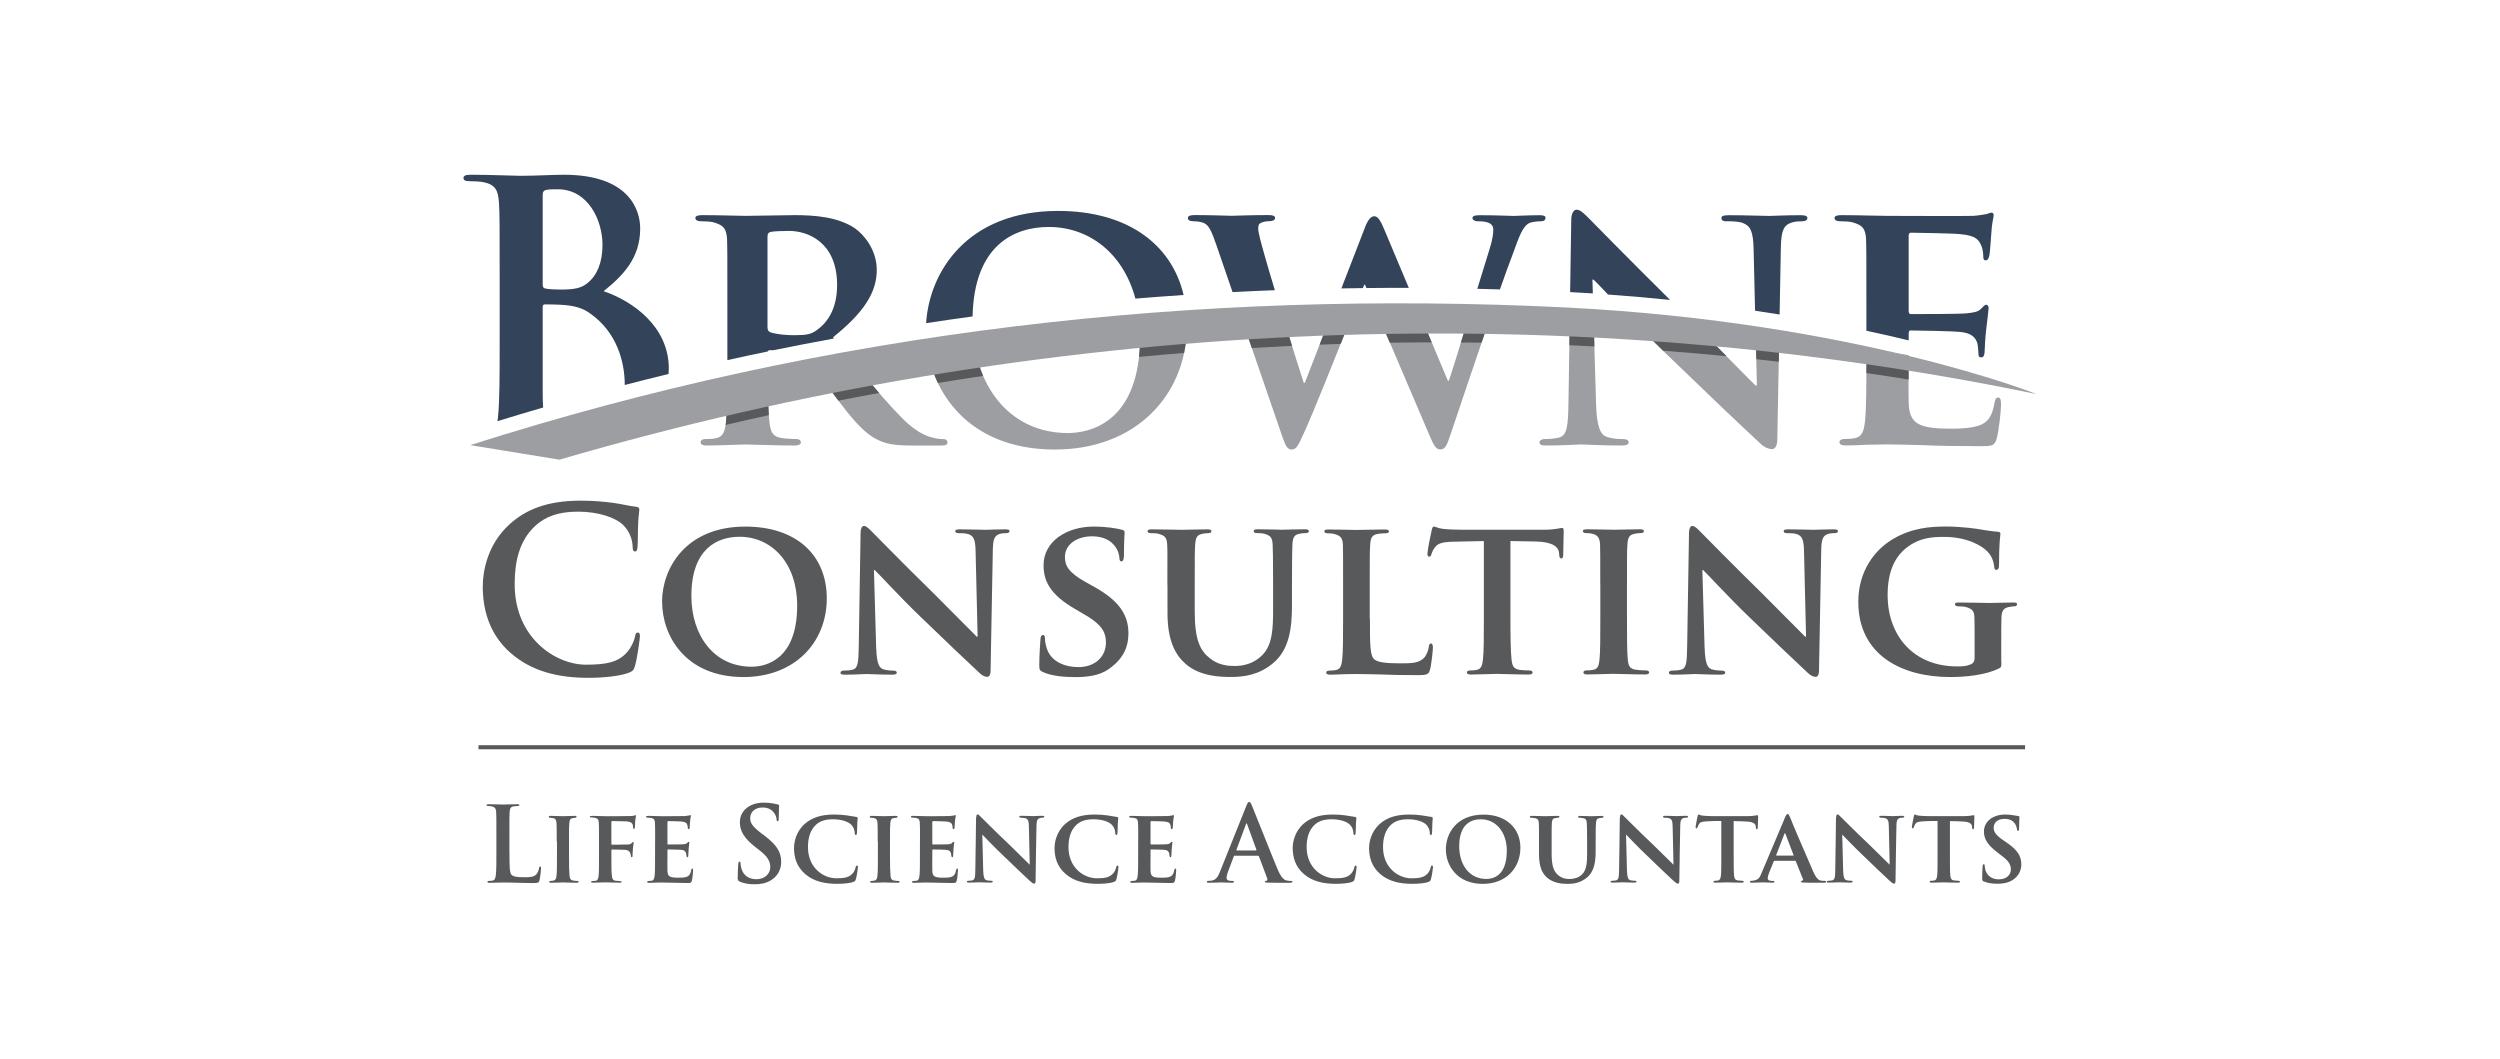 <svg xmlns="http://www.w3.org/2000/svg" id="Layer_1" data-name="Layer 1" viewBox="0 0 380 160.94"><defs><style>      .cls-1 {        fill: #58595b;      }      .cls-2 {        fill: #9c9ea1;      }      .cls-3 {        fill: #33445a;      }    </style></defs><rect class="cls-1" x="72.73" y="113.27" width="235.08" height=".62"></rect><g><path class="cls-1" d="M77.44,129.59c0,2.02,0,3.11.33,3.4.27.24.68.35,1.91.35.84,0,1.45-.02,1.85-.44.19-.21.38-.65.41-.95.02-.14.05-.24.17-.24.11,0,.13.08.13.27,0,.17-.11,1.36-.24,1.82-.09.35-.17.43-1,.43-1.45,0-2.91-.09-4.6-.09-.63,0-1.28.05-1.99.05-.21,0-.32-.05-.32-.16,0-.08.06-.13.25-.13.24,0,.43-.03.57-.06.32-.06.4-.41.46-.87.08-.66.08-1.91.08-3.37v-2.78c0-2.4,0-2.84-.03-3.35-.03-.54-.16-.79-.68-.9-.13-.03-.32-.05-.52-.05-.17,0-.27-.03-.27-.14s.11-.14.35-.14c.74,0,1.74.05,2.16.05.38,0,1.53-.05,2.15-.05.22,0,.33.03.33.14s-.1.14-.28.14c-.17,0-.43.02-.62.05-.43.08-.55.35-.58.9-.03.51-.03.95-.03,3.35v2.78Z"></path><path class="cls-1" d="M84.62,127.9c0-2.05,0-2.37-.03-2.81s-.17-.66-.47-.73c-.14-.03-.32-.05-.49-.06-.14,0-.22-.05-.22-.16,0-.08.09-.13.32-.13.55,0,1.5.05,1.85.05.32,0,1.25-.05,1.79-.05.19,0,.27.05.27.13,0,.11-.08.16-.22.16-.14.02-.21.02-.36.05-.38.06-.49.3-.52.76-.05.43-.05.74-.05,2.8v2.37c0,1.26.02,2.29.08,2.86.03.36.14.65.55.7.21.05.4.05.6.06.17,0,.24.08.24.14,0,.09-.11.14-.27.14-.93,0-1.83-.05-2.16-.05-.27,0-1.22.05-1.77.05-.19,0-.28-.05-.28-.14,0-.06.06-.14.24-.14.19-.02.3-.02.43-.05.27-.06.4-.3.43-.68.08-.57.08-1.58.08-2.89v-2.37Z"></path><path class="cls-1" d="M91.05,127.9c0-2.05,0-2.4-.03-2.83-.03-.46-.14-.68-.58-.76-.11-.03-.33-.05-.54-.06-.13,0-.24-.02-.24-.11s.11-.13.33-.13c.66,0,1.31.05,2.01.05.49,0,3.46,0,3.76-.02.27-.02.46-.02.6-.06.08-.02.14-.08.22-.08.05,0,.09.06.09.13,0,.09-.06.28-.11.63-.02.16-.05.9-.06,1.12-.02.13-.05.21-.14.21s-.13-.06-.14-.22c0-.11,0-.32-.08-.51-.11-.21-.38-.38-.92-.41-.49-.02-1.74-.03-2.16-.05-.08,0-.13.05-.13.17v3.29c0,.09.02.13.09.13.4.02,1.31,0,1.82-.02.81,0,1.01,0,1.2-.25.08-.09.11-.14.19-.14.05,0,.08.05.08.13,0,.09-.06.49-.11.9-.03.28-.05.92-.05,1.03,0,.13,0,.25-.13.25-.09,0-.13-.09-.13-.21,0-.08-.03-.24-.08-.38-.06-.24-.27-.47-.74-.52-.36-.03-1.79-.05-2.05-.05-.06,0-.09.05-.09.14v1.06c0,1.28,0,2.23.08,2.8.03.4.13.68.55.74.19.03.49.03.68.05.17,0,.25.05.25.11,0,.09-.09.14-.32.14-.85,0-1.61-.05-2.18-.05-.47,0-1.37.05-1.86.05-.19,0-.28-.03-.28-.14,0-.06.05-.11.21-.11.21-.02.38-.02.52-.05.28-.06.36-.36.41-.77.06-.62.06-1.53.06-2.83v-2.37Z"></path><path class="cls-1" d="M99.58,127.9c0-2.05,0-2.42-.03-2.86s-.14-.62-.57-.71c-.13-.03-.35-.03-.54-.05-.16,0-.24-.05-.24-.14s.09-.13.32-.13c.66,0,1.3.05,1.99.05.43,0,3.32,0,3.57-.02.27-.03.51-.06.63-.08.08-.02.16-.06.22-.06.08,0,.09.06.09.13,0,.09-.09.28-.13.85-.02.25-.03.52-.06.93,0,.08-.03.22-.16.22-.09,0-.13-.08-.14-.25,0-.06,0-.27-.08-.44-.09-.25-.22-.4-.9-.47-.27-.03-1.69-.06-2.01-.06-.06,0-.09.05-.09.14v3.27c0,.09.02.14.09.14.33,0,1.85,0,2.2-.02.4-.03.6-.08.73-.22.09-.13.16-.17.22-.17s.09.03.09.11c0,.09-.06.4-.11,1.04,0,.27-.05.84-.05.95s-.02.25-.14.25c-.1,0-.14-.14-.14-.22-.02-.13-.02-.21-.05-.36-.08-.3-.24-.51-.79-.55-.28-.03-1.61-.05-1.96-.05-.08,0-.09.06-.09.14v1.03c0,.46-.02,1.56,0,1.98.03.93.24,1.14,1.69,1.14.36,0,.95,0,1.3-.16.36-.17.52-.44.63-1.01.03-.14.06-.22.17-.22s.11.13.11.27c0,.35-.11,1.31-.19,1.58-.09.35-.22.35-.74.35-1.37,0-2.56-.08-3.97-.08-.57,0-1.14.05-1.8.05-.19,0-.28-.05-.28-.14,0-.06.05-.14.24-.14.19-.02.36-.02.49-.05.28-.06.36-.36.41-.84.06-.55.06-1.58.06-2.73v-2.37Z"></path><path class="cls-1" d="M112.43,133.98c-.25-.11-.3-.19-.3-.54,0-.87.06-1.82.08-2.07.02-.24.06-.41.19-.41.14,0,.16.14.16.27,0,.21.06.54.14.81.35,1.17,1.28,1.6,2.26,1.6,1.42,0,2.12-.96,2.12-1.8,0-.77-.24-1.5-1.55-2.53l-.73-.57c-1.74-1.36-2.34-2.47-2.34-3.75,0-1.74,1.45-2.99,3.65-2.99.6,0,1.07.06,1.45.13.27.05.47.09.65.14.14.03.22.08.22.19,0,.21-.06.66-.06,1.9,0,.35-.05.47-.17.47-.11,0-.16-.09-.16-.28,0-.14-.08-.63-.41-1.04-.24-.3-.7-.77-1.72-.77-1.17,0-1.88.68-1.88,1.63,0,.73.36,1.28,1.68,2.28l.44.33c1.91,1.44,2.59,2.53,2.59,4.03,0,.92-.35,2.01-1.49,2.75-.79.51-1.68.65-2.51.65-.92,0-1.63-.11-2.31-.41Z"></path><path class="cls-1" d="M122.43,132.89c-1.37-1.15-1.74-2.64-1.74-3.97,0-.92.3-2.51,1.64-3.7,1.04-.9,2.39-1.41,4.44-1.41.85,0,1.39.05,2.02.14.54.08.95.17,1.37.22.14.02.21.08.21.16,0,.11-.03.3-.06.77-.02.44-.02,1.22-.05,1.5-.02.21-.05.32-.17.32-.11,0-.17-.11-.17-.3-.02-.4-.14-.87-.52-1.25-.46-.49-1.52-.84-2.8-.84-1.15,0-1.93.27-2.53.79-.96.87-1.26,2.12-1.26,3.45,0,3.11,2.32,4.73,4.31,4.73,1.23,0,1.93-.13,2.47-.73.24-.25.4-.63.46-.92.06-.24.11-.28.22-.28.09,0,.14.09.14.21,0,.17-.17,1.37-.32,1.86-.06.24-.13.3-.36.4-.55.22-1.6.3-2.48.3-1.9,0-3.52-.36-4.82-1.45Z"></path><path class="cls-1" d="M133.41,127.9c0-2.05,0-2.37-.03-2.81-.03-.44-.17-.66-.47-.73-.14-.03-.32-.05-.49-.06-.14,0-.22-.05-.22-.16,0-.08.09-.13.32-.13.55,0,1.5.05,1.85.05.32,0,1.25-.05,1.79-.05.19,0,.27.05.27.13,0,.11-.08.16-.22.16-.14.02-.21.02-.36.05-.38.06-.49.3-.52.76-.05.43-.05.74-.05,2.8v2.37c0,1.26.02,2.29.08,2.86.03.36.14.65.55.7.21.05.4.05.6.06.17,0,.24.08.24.14,0,.09-.11.14-.27.14-.93,0-1.83-.05-2.17-.05-.27,0-1.22.05-1.77.05-.19,0-.28-.05-.28-.14,0-.06.06-.14.24-.14.19-.02.3-.02.43-.05.27-.06.4-.3.43-.68.08-.57.08-1.58.08-2.89v-2.37Z"></path><path class="cls-1" d="M139.84,127.9c0-2.05,0-2.42-.03-2.86-.03-.44-.14-.62-.57-.71-.13-.03-.35-.03-.54-.05-.16,0-.24-.05-.24-.14s.09-.13.32-.13c.66,0,1.3.05,1.99.05.43,0,3.32,0,3.57-.02.27-.03.51-.06.63-.08.08-.02.16-.06.22-.06.08,0,.09.06.09.13,0,.09-.09.28-.13.85-.02.25-.03.52-.06.93,0,.08-.03.22-.16.22-.09,0-.13-.08-.14-.25,0-.06,0-.27-.08-.44-.09-.25-.22-.4-.9-.47-.27-.03-1.69-.06-2.01-.06-.06,0-.09.05-.09.14v3.27c0,.09.02.14.09.14.33,0,1.85,0,2.2-.02.4-.03.6-.08.73-.22.09-.13.16-.17.22-.17s.09.03.09.11c0,.09-.06.4-.11,1.04,0,.27-.05.84-.05.95s-.02.25-.14.25c-.09,0-.14-.14-.14-.22-.02-.13-.02-.21-.05-.36-.08-.3-.24-.51-.79-.55-.28-.03-1.61-.05-1.96-.05-.08,0-.09.06-.09.14v1.03c0,.46-.02,1.56,0,1.98.03.93.24,1.14,1.69,1.14.36,0,.95,0,1.3-.16.36-.17.52-.44.63-1.01.03-.14.06-.22.17-.22s.11.13.11.27c0,.35-.11,1.31-.19,1.58-.1.35-.22.35-.74.35-1.38,0-2.56-.08-3.97-.08-.57,0-1.14.05-1.8.05-.19,0-.28-.05-.28-.14,0-.06.05-.14.24-.14.19-.02.36-.02.49-.05.28-.06.36-.36.41-.84.06-.55.06-1.58.06-2.73v-2.37Z"></path><path class="cls-1" d="M148.39,124.28c0-.3.05-.49.21-.49.14,0,.27.16.51.4.25.22,2.1,2.13,4.36,4.25,1.03.98,2.8,2.78,3.05,3l-.13-5.85c-.02-.81-.13-1.07-.51-1.22-.21-.06-.52-.06-.71-.08-.17,0-.24-.08-.24-.16,0-.11.16-.13.35-.13.7,0,1.41.05,1.75.05.17,0,.74-.05,1.41-.05.17,0,.3.03.3.14,0,.08-.06.14-.24.14-.14.02-.25.02-.4.05-.41.11-.54.38-.55,1.14-.06,2.02-.09,5.55-.14,8.36,0,.36-.08.49-.21.49-.17,0-.38-.17-.68-.44-.88-.81-2.58-2.43-3.89-3.7-1.39-1.3-2.94-2.94-3.32-3.33l.14,5.48c.03,1.03.19,1.36.47,1.45.24.08.51.08.74.09.14,0,.24.05.24.13,0,.11-.13.16-.32.16-.82,0-1.37-.05-1.74-.05-.17,0-.9.05-1.58.05-.17,0-.3-.02-.3-.14,0-.08.08-.14.22-.14.17-.02.41-.02.6-.06.4-.11.46-.46.47-1.63.03-2.84.11-6.15.11-7.92Z"></path><path class="cls-1" d="M162.03,132.89c-1.38-1.15-1.74-2.64-1.74-3.97,0-.92.3-2.51,1.64-3.7,1.04-.9,2.39-1.41,4.44-1.41.85,0,1.39.05,2.02.14.54.08.95.17,1.37.22.14.02.21.08.21.16,0,.11-.03.3-.06.77-.02.44-.02,1.22-.05,1.5-.02.21-.05.32-.17.32-.11,0-.17-.11-.17-.3-.02-.4-.14-.87-.52-1.25-.46-.49-1.52-.84-2.8-.84-1.15,0-1.93.27-2.53.79-.96.87-1.26,2.12-1.26,3.45,0,3.11,2.32,4.73,4.31,4.73,1.23,0,1.93-.13,2.47-.73.24-.25.4-.63.46-.92.06-.24.11-.28.22-.28.09,0,.14.09.14.21,0,.17-.17,1.37-.32,1.86-.06.24-.13.3-.36.4-.55.22-1.6.3-2.48.3-1.9,0-3.52-.36-4.82-1.45Z"></path><path class="cls-1" d="M173.01,127.9c0-2.05,0-2.42-.03-2.86-.03-.44-.14-.62-.57-.71-.13-.03-.35-.03-.54-.05-.16,0-.24-.05-.24-.14s.09-.13.32-.13c.66,0,1.3.05,1.99.05.43,0,3.32,0,3.57-.02.27-.03.51-.06.63-.08.08-.02.16-.06.22-.06.08,0,.09.06.09.13,0,.09-.09.28-.13.85-.02.25-.03.52-.06.93,0,.08-.03.22-.16.22-.09,0-.13-.08-.14-.25,0-.06,0-.27-.08-.44-.09-.25-.22-.4-.9-.47-.27-.03-1.69-.06-2.01-.06-.06,0-.09.05-.09.14v3.27c0,.09.02.14.09.14.33,0,1.85,0,2.2-.02.4-.03.6-.08.73-.22.09-.13.16-.17.22-.17s.09.03.09.11c0,.09-.06.4-.11,1.04,0,.27-.05.84-.05.95s-.02.25-.14.25c-.09,0-.14-.14-.14-.22-.02-.13-.02-.21-.05-.36-.08-.3-.24-.51-.79-.55-.28-.03-1.61-.05-1.96-.05-.08,0-.09.06-.09.14v1.03c0,.46-.02,1.56,0,1.98.03.93.24,1.14,1.69,1.14.36,0,.95,0,1.3-.16.36-.17.52-.44.63-1.01.03-.14.06-.22.17-.22s.11.13.11.27c0,.35-.11,1.31-.19,1.58-.1.35-.22.35-.74.35-1.38,0-2.56-.08-3.97-.08-.57,0-1.14.05-1.8.05-.19,0-.28-.05-.28-.14,0-.06.05-.14.24-.14.19-.02.36-.02.49-.05.28-.06.36-.36.41-.84.06-.55.06-1.58.06-2.73v-2.37Z"></path><path class="cls-1" d="M187.67,130.05c-.08,0-.11.03-.14.13l-.85,2.26c-.16.4-.24.77-.24.96,0,.28.14.49.63.49h.24c.19,0,.24.03.24.13,0,.13-.09.16-.27.16-.51,0-1.19-.05-1.68-.05-.17,0-1.04.05-1.86.05-.21,0-.3-.03-.3-.16,0-.09.09-.13.22-.13.14,0,.33-.02.46-.03.73-.09,1.03-.63,1.34-1.42l3.97-9.92c.19-.46.3-.63.44-.63.13,0,.24.14.4.51.38.87,2.91,7.32,3.92,9.72.6,1.42,1.06,1.64,1.39,1.72.24.05.47.06.66.06.13,0,.21.03.21.13,0,.13-.14.16-.73.16s-1.83,0-3.1-.03c-.28-.02-.36-.03-.36-.13,0-.08.06-.13.22-.14.11-.03.22-.17.14-.36l-1.26-3.35c-.03-.08-.08-.11-.16-.11h-3.52ZM190.9,129.26c.08,0,.1-.05.08-.09l-1.42-3.9c-.05-.14-.11-.19-.17,0l-1.45,3.89c-.02.06,0,.11.06.11h2.91Z"></path><path class="cls-1" d="M198.23,132.89c-1.37-1.15-1.74-2.64-1.74-3.97,0-.92.3-2.51,1.64-3.7,1.04-.9,2.39-1.41,4.44-1.41.85,0,1.39.05,2.02.14.54.08.95.17,1.37.22.14.02.21.08.21.16,0,.11-.03.3-.06.77-.02.44-.02,1.22-.05,1.5-.02.21-.05.32-.17.32-.11,0-.17-.11-.17-.3-.02-.4-.14-.87-.52-1.25-.46-.49-1.52-.84-2.8-.84-1.15,0-1.93.27-2.53.79-.96.87-1.26,2.12-1.26,3.45,0,3.11,2.32,4.73,4.31,4.73,1.23,0,1.93-.13,2.47-.73.24-.25.4-.63.46-.92.06-.24.11-.28.22-.28.09,0,.14.09.14.21,0,.17-.17,1.37-.32,1.86-.06.24-.13.3-.36.4-.55.22-1.6.3-2.48.3-1.9,0-3.52-.36-4.82-1.45Z"></path><path class="cls-1" d="M209.84,132.89c-1.37-1.15-1.74-2.64-1.74-3.97,0-.92.3-2.51,1.64-3.7,1.04-.9,2.39-1.41,4.44-1.41.85,0,1.39.05,2.02.14.54.08.95.17,1.37.22.14.02.21.08.21.16,0,.11-.03.3-.06.77-.02.44-.02,1.22-.05,1.5-.02.21-.05.32-.17.32-.11,0-.17-.11-.17-.3-.02-.4-.14-.87-.52-1.25-.46-.49-1.52-.84-2.8-.84-1.15,0-1.93.27-2.53.79-.96.87-1.26,2.12-1.26,3.45,0,3.11,2.32,4.73,4.31,4.73,1.23,0,1.93-.13,2.47-.73.24-.25.4-.63.46-.92.06-.24.11-.28.22-.28.09,0,.14.09.14.21,0,.17-.17,1.37-.32,1.86-.06.24-.13.3-.36.4-.55.22-1.6.3-2.48.3-1.9,0-3.52-.36-4.82-1.45Z"></path><path class="cls-1" d="M219.77,129.1c0-2.37,1.58-5.28,5.74-5.28,3.48,0,5.59,2.13,5.59,5.03,0,3.08-2.16,5.5-5.72,5.5-3.97,0-5.61-2.86-5.61-5.25ZM229.04,129.35c0-2.86-1.64-4.82-3.95-4.82-1.55,0-3.29.79-3.29,4.11,0,2.75,1.5,4.96,4.12,4.96.96,0,3.11-.4,3.11-4.25Z"></path><path class="cls-1" d="M235.85,129.81c0,1.94.38,2.75,1.09,3.29.6.46,1.22.51,1.66.51.58,0,1.31-.16,1.85-.68.77-.73.79-1.98.79-3.35v-1.68c0-2.02-.03-2.35-.05-2.78-.03-.46-.11-.68-.57-.76-.11-.03-.32-.05-.51-.06-.16,0-.24-.05-.24-.14s.08-.14.3-.14c.71,0,1.6.05,1.64.05.19,0,1.06-.05,1.63-.05.21,0,.3.05.3.14s-.08.14-.25.14c-.16.02-.24.02-.41.06-.36.06-.46.27-.49.74-.03.43-.05.77-.05,2.8v1.42c0,1.5-.14,3.1-1.34,4.08-.96.79-1.98.95-2.89.95-.82,0-2.15-.08-3.13-.93-.71-.6-1.25-1.58-1.25-3.54v-1.98c0-2.05,0-2.37-.03-2.81-.03-.43-.13-.63-.55-.73-.13-.03-.38-.05-.57-.06-.16,0-.25-.06-.25-.16s.11-.13.33-.13c.71,0,1.68.05,2.04.05.3,0,1.33-.05,1.82-.05.22,0,.32.05.32.14s-.09.14-.24.14c-.14.02-.25.03-.41.06-.38.06-.49.3-.51.76-.03.43-.03.82-.03,2.78v1.91Z"></path><path class="cls-1" d="M246.24,124.28c0-.3.05-.49.21-.49.14,0,.27.16.51.4.25.22,2.1,2.13,4.36,4.25,1.03.98,2.8,2.78,3.05,3l-.13-5.85c-.02-.81-.13-1.07-.51-1.22-.21-.06-.52-.06-.71-.08-.17,0-.24-.08-.24-.16,0-.11.16-.13.35-.13.7,0,1.41.05,1.75.05.17,0,.74-.05,1.41-.05.17,0,.3.03.3.14,0,.08-.06.14-.24.14-.14.02-.25.02-.4.05-.41.11-.54.38-.55,1.14-.06,2.02-.09,5.55-.14,8.36,0,.36-.08.49-.21.49-.17,0-.38-.17-.68-.44-.89-.81-2.58-2.43-3.89-3.7-1.39-1.3-2.94-2.94-3.32-3.33l.14,5.48c.03,1.03.19,1.36.47,1.45.24.08.51.08.74.09.14,0,.24.05.24.13,0,.11-.13.16-.32.16-.82,0-1.37-.05-1.74-.05-.17,0-.9.05-1.58.05-.17,0-.3-.02-.3-.14,0-.08.08-.14.22-.14.17-.02.41-.02.6-.06.4-.11.46-.46.47-1.63.03-2.84.11-6.15.11-7.92Z"></path><path class="cls-1" d="M263.52,130.27c0,1.2,0,2.26.06,2.84.05.36.13.66.55.71.19.03.47.05.68.06.16,0,.24.06.24.13,0,.09-.09.16-.28.16-.92,0-1.88-.05-2.23-.05-.32,0-1.28.05-1.82.05-.19,0-.28-.06-.28-.16,0-.06.06-.13.24-.13.19-.02.35-.02.47-.05.3-.06.38-.35.43-.74.06-.57.06-1.58.06-2.83v-5.47c-.52,0-1.56,0-2.2.05-.81.06-1.04.13-1.23.47-.09.17-.13.28-.19.44-.03.09-.08.16-.16.16-.09,0-.13-.08-.13-.24.02-.28.27-1.41.3-1.58.03-.19.08-.28.16-.28.11,0,.24.13.58.16.38.05.95.08,1.42.08h5.59c.44,0,.74-.05.95-.08.21-.03.32-.06.4-.06.09,0,.11.08.11.32,0,.27-.06,1.25-.06,1.6-.02.14-.05.22-.14.22-.11,0-.13-.08-.14-.27,0-.05-.02-.11-.02-.17-.03-.36-.36-.73-1.53-.74-.38-.03-.96-.05-1.83-.06v5.47Z"></path><path class="cls-1" d="M269.73,130.84c-.06,0-.09.03-.13.11l-.7,1.72c-.13.33-.21.66-.21.82,0,.4.49.41.79.41.19,0,.24.06.24.13,0,.11-.11.14-.25.14-.49,0-1.06-.05-1.55-.05-.16,0-.95.05-1.68.05-.17,0-.25-.03-.25-.14,0-.08.08-.14.19-.14,1-.09,1.22-.28,1.58-1.2l3.35-7.92c.28-.74.44-1.04.62-1.04.13,0,.21.14.36.49.27.77,2.61,6.16,3.49,8.19.51,1.19.9,1.39,1.23,1.45.14.03.38.03.52.03.17,0,.24.06.24.14,0,.09-.06.14-.27.14-.66,0-2.32.03-3.32-.03-.14-.02-.24-.05-.24-.13,0-.06.06-.09.14-.13.14-.05.25-.09.16-.28l-1.07-2.67c-.02-.06-.06-.09-.13-.09h-3.13ZM272.56,130.05c.08,0,.08-.03.06-.08l-1.23-3.22c-.05-.13-.09-.16-.16,0l-1.25,3.22s0,.08.06.08h2.51Z"></path><path class="cls-1" d="M279.1,124.28c0-.3.05-.49.21-.49.14,0,.27.16.51.4.25.22,2.1,2.13,4.36,4.25,1.03.98,2.8,2.78,3.05,3l-.13-5.85c-.02-.81-.13-1.07-.51-1.22-.21-.06-.52-.06-.71-.08-.17,0-.24-.08-.24-.16,0-.11.16-.13.35-.13.7,0,1.41.05,1.75.05.17,0,.74-.05,1.41-.05.17,0,.3.03.3.14,0,.08-.06.14-.24.14-.14.02-.25.02-.4.05-.41.11-.54.38-.55,1.14-.06,2.02-.09,5.55-.14,8.36,0,.36-.08.49-.21.49-.17,0-.38-.17-.68-.44-.89-.81-2.58-2.43-3.89-3.7-1.39-1.3-2.94-2.94-3.32-3.33l.14,5.48c.03,1.03.19,1.36.47,1.45.24.08.51.08.74.09.14,0,.24.05.24.13,0,.11-.13.16-.32.16-.82,0-1.37-.05-1.74-.05-.17,0-.9.05-1.58.05-.17,0-.3-.02-.3-.14,0-.08.08-.14.22-.14.17-.02.41-.02.6-.06.4-.11.46-.46.47-1.63.03-2.84.11-6.15.11-7.92Z"></path><path class="cls-1" d="M296.39,130.27c0,1.2,0,2.26.06,2.84.05.36.13.66.55.71.19.03.47.05.68.06.16,0,.24.06.24.13,0,.09-.09.16-.28.16-.92,0-1.88-.05-2.23-.05-.32,0-1.28.05-1.82.05-.19,0-.28-.06-.28-.16,0-.06.06-.13.24-.13.19-.02.35-.02.47-.05.3-.06.38-.35.43-.74.06-.57.06-1.58.06-2.83v-5.47c-.52,0-1.56,0-2.2.05-.81.06-1.04.13-1.23.47-.09.17-.13.28-.19.44-.03.09-.08.16-.16.16-.09,0-.13-.08-.13-.24.02-.28.27-1.41.3-1.58.03-.19.08-.28.16-.28.11,0,.24.13.58.16.38.05.95.08,1.42.08h5.59c.44,0,.74-.05.95-.08.21-.03.32-.06.4-.06.09,0,.11.08.11.32,0,.27-.06,1.25-.06,1.6-.02.14-.05.22-.14.22-.11,0-.13-.08-.14-.27,0-.05-.02-.11-.02-.17-.03-.36-.36-.73-1.53-.74-.38-.03-.96-.05-1.83-.06v5.47Z"></path><path class="cls-1" d="M301.56,134c-.22-.09-.27-.19-.27-.46,0-.81.05-1.6.06-1.83.02-.22.06-.35.17-.35.13,0,.14.11.16.22.02.17.02.41.09.63.28,1.03,1.15,1.45,2.05,1.45,1.26,0,1.83-.77,1.83-1.47,0-.63-.19-1.23-1.36-2.09l-.66-.51c-1.56-1.19-2.07-2.09-2.07-3.19,0-1.49,1.28-2.59,3.26-2.59.63,0,1.01.08,1.41.14.22.03.41.08.57.09.13.02.16.08.16.17,0,.22-.06.6-.06,1.68,0,.3-.05.41-.16.41-.09,0-.14-.09-.16-.27s-.11-.55-.32-.85c-.24-.36-.68-.71-1.58-.71-1.04,0-1.64.57-1.64,1.34,0,.58.28,1.11,1.42,1.88l.44.3c1.77,1.2,2.34,2.13,2.34,3.41,0,.82-.35,1.75-1.36,2.39-.71.43-1.52.54-2.24.54-.85,0-1.49-.09-2.09-.35Z"></path></g><g><path class="cls-1" d="M77.64,99.28c-3.37-2.95-4.26-6.8-4.26-10.13,0-2.34.72-6.39,4.02-9.41,2.47-2.27,5.74-3.64,10.85-3.64,2.13,0,3.4.14,4.98.34,1.3.17,2.4.48,3.43.58.38.03.52.21.52.41,0,.27-.1.69-.17,1.89-.07,1.13-.03,3.02-.1,3.71-.03.52-.1.79-.41.79-.27,0-.34-.27-.34-.76-.03-1.06-.48-2.27-1.34-3.16-1.13-1.2-3.81-2.13-6.97-2.13-2.99,0-4.95.76-6.46,2.13-2.51,2.3-3.16,5.56-3.16,8.9,0,8.17,6.22,12.23,10.82,12.23,3.06,0,4.91-.34,6.29-1.92.58-.65,1.03-1.65,1.17-2.27.1-.55.17-.69.45-.69.24,0,.31.24.31.52,0,.41-.41,3.4-.76,4.57-.17.58-.31.76-.89,1-1.37.55-3.98.79-6.18.79-4.71,0-8.66-1.03-11.78-3.74Z"></path><path class="cls-1" d="M100.63,91.48c0-4.98,3.5-11.44,12.67-11.44,7.63,0,12.37,4.22,12.37,10.92s-4.88,11.95-12.67,11.95c-8.79,0-12.36-6.25-12.36-11.44ZM121.17,92.03c0-6.46-3.88-10.44-8.76-10.44-3.37,0-7.32,1.79-7.32,9,0,6.01,3.44,10.75,9.14,10.75,2.13,0,6.94-1,6.94-9.31Z"></path><path class="cls-1" d="M133.19,98.56c.07,2.27.45,2.95,1.03,3.16.52.17,1.1.21,1.58.21.34,0,.51.14.51.31,0,.24-.27.31-.69.31-1.96,0-3.37-.1-3.92-.1-.27,0-1.72.1-3.26.1-.41,0-.69-.03-.69-.31,0-.17.21-.31.48-.31.41,0,.96-.03,1.37-.14.79-.21.89-1,.93-3.54l.28-17.31c0-.58.21-1,.51-1,.38,0,.79.45,1.3.96.38.38,4.91,5.01,9.31,9.31,2.06,2.03,6.08,6.15,6.53,6.56h.14l-.31-12.98c-.03-1.79-.31-2.3-1.03-2.58-.45-.17-1.17-.17-1.58-.17-.38,0-.48-.14-.48-.31,0-.24.31-.27.76-.27,1.58,0,3.19.07,3.85.07.34,0,1.48-.07,2.95-.07.41,0,.69.03.69.27,0,.17-.17.31-.51.31-.31,0-.55,0-.93.1-.82.24-1.07.76-1.1,2.4l-.34,18.41c0,.65-.24.93-.48.93-.51,0-.93-.31-1.24-.62-1.89-1.75-5.67-5.36-8.83-8.41-3.3-3.16-6.49-6.7-7.08-7.21h-.1l.34,11.92Z"></path><path class="cls-1" d="M158.55,102.16c-.48-.21-.58-.34-.58-1,0-1.58.14-3.4.17-3.88,0-.45.14-.76.38-.76.27,0,.31.27.31.48,0,.38.1,1,.27,1.51.65,2.16,2.92,2.89,4.81,2.89,2.61,0,4.19-1.65,4.19-3.71,0-1.27-.31-2.54-2.99-4.12l-1.75-1.03c-3.57-2.09-4.74-4.05-4.74-6.63,0-3.57,3.44-5.87,7.62-5.87,1.96,0,3.5.27,4.29.48.27.07.41.17.41.38,0,.38-.1,1.2-.1,3.5,0,.62-.14.93-.38.93-.21,0-.31-.17-.31-.52,0-.27-.14-1.17-.79-1.92-.45-.55-1.41-1.37-3.37-1.37-2.16,0-4.12,1.13-4.12,3.13,0,1.3.48,2.34,3.19,3.85l1.24.69c3.98,2.2,5.22,4.43,5.22,7.07,0,2.16-.82,3.92-3.02,5.46-1.44,1.03-3.44,1.2-5.05,1.2-1.75,0-3.61-.17-4.91-.76Z"></path><path class="cls-1" d="M177.44,88.9c0-4.43.03-5.26-.03-6.18-.07-1.03-.34-1.3-1.3-1.58-.24-.07-.76-.1-1.17-.1-.34,0-.51-.1-.51-.31s.21-.27.65-.27c1.61,0,3.64.07,4.53.07.76,0,2.78-.07,3.88-.07.45,0,.65.07.65.27s-.17.31-.48.31c-.34,0-.52.03-.89.1-.79.14-1.03.55-1.1,1.58-.07.93-.07,1.75-.07,6.18v4.09c0,4.26.82,5.91,2.3,7.07,1.34,1.07,2.78,1.17,3.81,1.17,1.31,0,2.85-.38,4.05-1.55,1.68-1.58,1.75-4.12,1.75-7.11v-3.68c0-4.43-.03-5.26-.07-6.18-.07-1-.31-1.3-1.27-1.58-.24-.07-.76-.1-1.1-.1s-.51-.1-.51-.31.21-.27.62-.27c1.55,0,3.57.07,3.61.07.34,0,2.37-.07,3.54-.07.41,0,.62.07.62.27s-.17.31-.51.31-.52.03-.89.1c-.82.14-1.03.55-1.1,1.58-.03.93-.07,1.75-.07,6.18v3.13c0,3.26-.34,6.7-2.88,8.79-2.13,1.79-4.43,2.09-6.39,2.09-1.58,0-4.71-.07-6.9-1.99-1.54-1.34-2.75-3.5-2.75-7.73v-4.29Z"></path><path class="cls-1" d="M208.23,94.06c0,3.74,0,5.6.65,6.15.52.45,1.68.62,4.02.62,1.61,0,2.78-.03,3.54-.82.38-.38.69-1.2.75-1.75.03-.27.1-.45.34-.45.21,0,.27.31.27.65s-.21,2.51-.45,3.37c-.21.65-.34.79-1.92.79-2.16,0-3.92-.03-5.43-.1-1.51-.03-2.78-.07-4.02-.07-.34,0-1,.03-1.72.03-.72.03-1.48.07-2.1.07-.38,0-.58-.1-.58-.31,0-.14.1-.31.48-.31.45,0,.79-.03,1.06-.1.62-.14.79-.69.89-1.54.14-1.24.14-3.54.14-6.22v-5.15c0-4.43,0-5.26-.03-6.18-.07-1-.34-1.3-1.31-1.58-.24-.07-.62-.1-1-.1-.34,0-.51-.1-.51-.31s.21-.27.65-.27c1.41,0,3.33.07,4.16.07.72,0,3.19-.07,4.36-.07.45,0,.65.07.65.27s-.17.31-.55.31c-.34,0-.82.03-1.17.1-.82.14-1.06.55-1.13,1.58-.07.93-.07,1.75-.07,6.18v5.15Z"></path><path class="cls-1" d="M225.51,82.24l-4.5.1c-1.75.03-2.47.24-2.92.89-.31.41-.45.79-.51,1-.07.24-.14.38-.34.38s-.27-.17-.27-.48c0-.48.58-3.3.65-3.54.07-.38.17-.55.34-.55.24,0,.55.24,1.31.34.89.1,2.03.14,3.02.14h12.26c.96,0,1.61-.07,2.06-.14.48-.07.72-.14.83-.14.21,0,.24.17.24.62,0,.62-.07,2.78-.07,3.54-.03.31-.1.48-.27.48-.24,0-.31-.14-.34-.58l-.03-.31c-.07-.76-.86-1.65-3.57-1.68l-3.81-.07v11.81c0,2.68.03,4.98.17,6.25.1.82.27,1.37,1.17,1.51.41.07,1.1.1,1.55.1.34,0,.48.17.48.31,0,.21-.24.31-.58.31-1.99,0-4.02-.1-4.88-.1-.69,0-2.75.1-3.95.1-.38,0-.58-.1-.58-.31,0-.14.1-.31.48-.31.45,0,.83-.03,1.07-.1.62-.14.79-.69.89-1.54.14-1.24.14-3.54.14-6.22v-11.81Z"></path><path class="cls-1" d="M243.24,88.9c0-4.43,0-5.26-.03-6.18-.07-1-.38-1.34-1.03-1.55-.34-.1-.72-.14-1.1-.14-.31,0-.48-.07-.48-.34,0-.17.24-.24.72-.24,1.13,0,3.2.07,4.05.07.76,0,2.71-.07,3.88-.07.38,0,.62.07.62.24,0,.27-.17.34-.48.34s-.55.03-.89.1c-.82.14-1.06.55-1.13,1.58-.07.93-.07,1.75-.07,6.18v5.15c0,2.82,0,5.15.14,6.39.1.79.31,1.24,1.2,1.37.41.07,1.1.1,1.55.1.34,0,.48.17.48.31,0,.21-.24.31-.58.31-1.99,0-4.05-.1-4.88-.1-.69,0-2.75.1-3.95.1-.38,0-.58-.1-.58-.31,0-.14.1-.31.48-.31.45,0,.79-.03,1.06-.1.62-.14.79-.55.89-1.41.14-1.2.14-3.54.14-6.35v-5.15Z"></path><path class="cls-1" d="M259.11,98.56c.07,2.27.45,2.95,1.03,3.16.52.17,1.1.21,1.58.21.34,0,.51.14.51.31,0,.24-.27.31-.69.31-1.96,0-3.37-.1-3.92-.1-.27,0-1.72.1-3.26.1-.41,0-.69-.03-.69-.31,0-.17.21-.31.48-.31.41,0,.96-.03,1.37-.14.79-.21.89-1,.93-3.54l.28-17.31c0-.58.21-1,.51-1,.38,0,.79.45,1.3.96.38.38,4.91,5.01,9.31,9.31,2.06,2.03,6.08,6.15,6.53,6.56h.14l-.31-12.98c-.03-1.79-.31-2.3-1.03-2.58-.45-.17-1.17-.17-1.58-.17-.38,0-.48-.14-.48-.31,0-.24.31-.27.76-.27,1.58,0,3.19.07,3.85.07.34,0,1.48-.07,2.95-.07.41,0,.69.03.69.27,0,.17-.17.31-.51.31-.31,0-.55,0-.93.1-.82.24-1.07.76-1.1,2.4l-.34,18.41c0,.65-.24.93-.48.93-.51,0-.93-.31-1.24-.62-1.89-1.75-5.67-5.36-8.83-8.41-3.3-3.16-6.49-6.7-7.08-7.21h-.1l.34,11.92Z"></path><path class="cls-1" d="M304.21,100.58c0,.79,0,.82-.38,1.03-2.03,1-5.01,1.3-7.39,1.3-7.42,0-13.98-3.37-13.98-11.44,0-4.67,2.51-7.93,5.29-9.55,2.88-1.68,5.6-1.89,8.14-1.89,2.1,0,4.74.34,5.36.48.62.1,1.68.27,2.4.31.34.03.41.14.41.34,0,.34-.21,1.13-.21,4.81,0,.45-.17.65-.41.65-.21,0-.28-.14-.31-.38-.07-.65-.24-1.58-1.03-2.4-.89-.93-3.16-2.23-6.56-2.23-1.65,0-3.74.03-5.84,1.72-1.68,1.37-2.78,3.54-2.78,7.11,0,6.29,4.05,10.85,10.51,10.85.79,0,1.41,0,2.13-.31.45-.21.58-.52.58-1.03v-2.68c0-1.44,0-2.54-.03-3.43-.03-1-.34-1.3-1.31-1.58-.24-.07-.76-.1-1.17-.1-.27,0-.48-.14-.48-.31,0-.24.24-.27.65-.27,1.58,0,3.74.07,4.64.07.96,0,2.54-.07,3.54-.07.41,0,.62.03.62.27,0,.17-.17.31-.38.31-.24,0-.48.03-.83.1-.82.14-1.13.55-1.17,1.58-.03.89-.03,2.06-.03,3.5v3.23Z"></path></g><path class="cls-2" d="M205.27,48.54c-2.3,5.77-5.75,14.42-7.1,17.34-.87,1.91-1.14,2.45-1.85,2.45-.6,0-.87-.49-1.31-1.69l-5.98-17.36c2.08-.13,4.15-.24,6.23-.35,1.28,4.16,2.55,8.2,2.91,9.27h.16l3.7-9.55c1.08-.04,2.16-.07,3.24-.11ZM223.19,48.37c-1.28,4.2-2.48,8.11-2.96,9.49h-.16l-3.99-9.51c-2.13.01-4.25.03-6.38.07l7.54,17.66c.71,1.69,1.04,2.23,1.69,2.23.71,0,.98-.54,1.52-2.18,1.44-4.26,3.85-11.46,6.01-17.73-1.09-.02-2.18-.03-3.27-.04ZM246.74,66.74c-.76,0-1.69-.05-2.51-.33-.93-.33-1.52-1.42-1.63-5.01l-.36-12.44c-1.21-.06-2.43-.13-3.64-.18l-.19,12.13c-.05,4.03-.22,5.28-1.47,5.61-.65.16-1.53.22-2.18.22-.44,0-.76.22-.76.49,0,.44.44.49,1.09.49,2.45,0,4.74-.16,5.17-.16.87,0,3.11.16,6.21.16.65,0,1.09-.11,1.09-.49,0-.27-.27-.49-.82-.49ZM266.87,50.9l.18,7.68h-.22c-.59-.54-5.05-5.11-8.42-8.49-3.2-.28-6.39-.52-9.6-.74,1.45,1.49,3.03,3.07,4.62,4.59,5.01,4.85,11,10.57,14,13.34.49.49,1.15.98,1.96.98.38,0,.76-.44.76-1.47l.29-15.5c-1.19-.14-2.38-.28-3.58-.4ZM303.74,60.42c-.33,0-.44.22-.55.71-.33,1.91-.87,2.89-2.07,3.43-1.25.54-3.27.6-4.52.6-4.9,0-6.37-.71-6.48-3.87-.05-1.36,0-5.28,0-6.86v-.44c-2.14-.34-4.28-.67-6.43-.98v1.25c0,4.25,0,7.9-.22,9.86-.16,1.36-.44,2.23-1.42,2.45-.44.11-.98.16-1.69.16-.6,0-.76.27-.76.49,0,.33.33.49.93.49.98,0,2.18-.05,3.32-.11,1.14,0,2.18-.05,2.72-.05,1.42,0,3.21.05,5.56.11,2.34.11,5.23.16,8.82.16,1.8,0,2.23,0,2.56-1.2.27-.93.65-4.09.65-5.12,0-.49-.05-1.09-.44-1.09ZM173.28,50.54c0,.18.02.34.02.52,0,13.18-7.63,14.76-11,14.76-7.44,0-12.44-5.1-13.98-12.21-2.34.35-4.68.72-7.02,1.11,1.74,6.94,7.6,13.61,19.04,13.61,12.15,0,19.82-8.06,20.08-18.42-2.38.19-4.75.4-7.13.63ZM121.14,66.74c-.6,0-1.63-.05-2.34-.16-1.47-.22-1.69-1.09-1.85-2.45-.12-1.1-.19-2.72-.23-4.69-2.07.45-4.13.92-6.19,1.4-.03,1.33-.08,2.47-.17,3.29-.16,1.36-.44,2.23-1.42,2.45-.44.11-.98.16-1.69.16-.6,0-.76.27-.76.49,0,.33.33.49.93.49,1.91,0,4.96-.16,5.88-.16.71,0,4.68.16,7.46.16.6,0,.98-.16.98-.49,0-.22-.22-.49-.6-.49ZM143.41,66.74c-.38,0-.65,0-1.14-.11-.76-.16-2.45-.38-5.12-3.05-1.84-1.84-3.88-4.21-6.21-7.04-1.96.37-3.92.74-5.87,1.14.54.77,1.12,1.56,1.68,2.3,2.67,3.59,4.46,5.77,6.54,6.81,1.25.65,2.56.93,5.23.93h4.57c.6,0,.93-.11.93-.49,0-.22-.22-.49-.6-.49Z"></path><g><path class="cls-3" d="M147.83,48.08c.25-10.85,6.35-13.58,11.58-13.58,6.18,0,11.34,4.04,13.17,10.89,2.44-.2,4.88-.39,7.33-.55-1.88-7.95-8.82-12.78-19.08-12.78-13.89,0-19.58,9.34-20.06,17.06,2.35-.36,4.71-.7,7.07-1.02Z"></path><path class="cls-3" d="M181.34,33.63c.44,0,1.36.05,1.85.38.71.44,1.09,1.53,1.69,3.21l2.47,7.18c2.14-.11,4.29-.21,6.43-.29-.69-2.27-1.25-4.18-1.5-5.09-.6-2.12-1.03-3.65-1.03-4.25,0-.49.06-.76.49-.93.38-.16.82-.22,1.2-.22.49,0,.87-.16.87-.49s-.33-.44-1.04-.44c-2.78,0-5.12.11-5.56.11s-3.1-.11-5.56-.11c-.71,0-1.09.11-1.09.44s.27.49.76.49Z"></path><path class="cls-3" d="M106.54,33.63c.71,0,1.52.05,1.9.16,1.53.44,1.96.93,2.07,2.5.05,1.47.05,2.78.05,9.8v8.17c0,.16,0,.32,0,.48,2.04-.45,4.09-.9,6.14-1.32.06-.13.19-.19.34-.19h.51c3.07-.62,6.14-1.21,9.22-1.78-.05-.06-.1-.12-.15-.18,4.68-3.76,6.65-6.81,6.65-10.24,0-3.1-2.02-5.45-3.38-6.37-2.56-1.69-6.05-1.96-9.1-1.96-1.47,0-5.83.11-7.46.11-.98,0-4.03-.11-6.54-.11-.71,0-1.09.11-1.09.44s.33.49.82.49ZM116.67,35.91c0-.38.11-.54.44-.65.49-.11,1.63-.16,2.83-.16,2.83,0,7.3,1.69,7.3,8.23,0,3.81-1.63,5.83-3.11,6.86-.82.6-1.47.76-3.38.76-1.2,0-2.61-.11-3.65-.44-.33-.16-.44-.33-.44-.82v-13.78Z"></path><path class="cls-3" d="M262.42,33.63c.65,0,1.8,0,2.5.27,1.14.44,1.58,1.25,1.63,4.09l.22,9.24c1.27.19,2.51.38,3.73.58l.19-10.2c.05-2.61.44-3.43,1.74-3.81.6-.16.98-.16,1.47-.16.54,0,.82-.22.82-.49,0-.38-.44-.44-1.09-.44-2.34,0-4.14.11-4.68.11-1.04,0-3.6-.11-6.1-.11-.71,0-1.2.05-1.2.44,0,.27.16.49.76.49Z"></path><path class="cls-3" d="M207.16,43.78c.09-.22.16-.39.21-.51h.11l.22.51c2.14-.02,4.29-.03,6.44-.02l-3.66-8.71c-.6-1.47-1.03-2.18-1.58-2.18-.44,0-.93.38-1.42,1.69l-3.59,9.28c1.09-.02,2.18-.04,3.27-.05Z"></path><path class="cls-3" d="M279.67,33.63c.71,0,1.52.05,1.9.16,1.53.44,1.96.93,2.07,2.5.05,1.47.05,2.78.05,9.8v4.18c2.28.49,4.43.98,6.43,1.47v-1.02c0-.27.05-.49.27-.49,1.2,0,6.65.11,7.52.22,1.8.16,2.4.87,2.67,1.8.11.6.11,1.2.16,1.69,0,.22.11.38.44.38.44,0,.49-.65.49-1.03,0-.33.11-2.18.22-3.1.27-2.34.38-3.11.38-3.38s-.16-.49-.38-.49-.38.27-.76.6c-.44.49-1.14.6-2.29.71-1.09.11-7.3.11-8.39.11-.27,0-.33-.22-.33-.49v-11.44c0-.27.11-.44.33-.44.98,0,6.7.11,7.52.22,2.4.22,2.78.87,3.16,1.69.27.54.33,1.36.33,1.69,0,.38.06.6.38.6.38,0,.49-.54.55-.76.11-.55.22-2.56.27-3.05.11-2.12.38-2.67.38-3,0-.22-.05-.44-.33-.44-.22,0-.49.16-.76.22-.38.05-1.14.22-2.02.27-.93.05-11.55,0-13.07,0-1.36,0-4.41-.11-6.92-.11-.71,0-1.09.11-1.09.44s.33.49.82.49Z"></path><path class="cls-3" d="M224.64,33.63c1.91,0,2.34.54,2.34,1.31,0,.65-.16,1.58-.49,2.67-.51,1.63-1.2,3.88-1.94,6.29,1.15.03,2.3.05,3.44.09.74-2.1,1.4-3.94,1.92-5.29.98-2.67,1.53-4.41,2.67-4.85.55-.16,1.2-.22,1.69-.22.44,0,.65-.22.65-.54,0-.27-.33-.38-.87-.38-1.58,0-3.65.11-3.98.11-.44,0-2.62-.11-5.12-.11-.76,0-1.14.11-1.14.44,0,.27.38.49.82.49Z"></path><path class="cls-3" d="M242.11,44.61l-.06-2.11h.16c.31.28,1.11,1.11,2.21,2.27,3.25.23,6.4.51,9.44.82-6.05-5.97-11.61-11.66-12.14-12.19-.82-.82-1.47-1.53-2.07-1.53-.49,0-.82.65-.82,1.58l-.17,10.95c1.16.06,2.31.13,3.45.2Z"></path><path class="cls-3" d="M73.5,27.69c1.8.38,2.23,1.25,2.34,3.1.11,1.74.11,3.27.11,11.55v9.59c0,5.01,0,9.31-.27,11.6-.02.17-.05.33-.07.49,2.31-.71,4.63-1.41,6.95-2.08-.05-.63-.07-1.4-.07-2.38v-12.91c0-.27.11-.38.33-.38.82,0,1.36,0,2.34.05,2.12.11,3.38.49,4.52,1.31,4.14,2.89,5.28,7.46,5.28,10.84,0,.02,0,.04,0,.05,2.22-.58,4.44-1.14,6.66-1.68.02-.27.04-.55.04-.82,0-6.37-5.45-10.24-9.91-11.76,3-2.4,5.56-5.07,5.56-9.53,0-2.89-1.74-8.17-11.6-8.17-1.85,0-3.98.16-6.65.16-1.09,0-4.52-.16-7.41-.16-.82,0-1.2.11-1.2.49s.33.49.93.49c.76,0,1.69.05,2.12.16ZM82.48,29.81c0-.6.11-.82.49-.93.55-.11,1.04-.11,1.8-.11,4.68,0,6.81,4.79,6.81,8.44,0,2.67-.82,4.63-2.23,5.77-.93.82-2.12,1.03-3.92,1.03-1.25,0-2.07-.05-2.56-.16-.22-.05-.38-.16-.38-.6v-13.45Z"></path></g><g><path class="cls-1" d="M125.07,57.68c.54.77,1.12,1.56,1.68,2.3.24.32.46.62.69.92,2.06-.4,4.12-.8,6.19-1.17-.86-.99-1.74-2.04-2.69-3.19-1.96.37-3.92.74-5.87,1.14Z"></path><path class="cls-1" d="M148.31,53.61c-2.34.35-4.68.72-7.02,1.11.3,1.18.72,2.36,1.27,3.49,2.29-.37,4.58-.73,6.88-1.07-.48-1.11-.86-2.29-1.13-3.53Z"></path><path class="cls-1" d="M110.52,60.84c-.03,1.33-.08,2.47-.17,3.29-.02.16-.04.31-.06.46,2.19-.51,4.37-1.01,6.57-1.49-.07-1-.11-2.24-.14-3.66-2.07.45-4.13.92-6.19,1.4Z"></path><path class="cls-1" d="M258.41,50.08c-3.2-.28-6.39-.52-9.6-.74,1.25,1.28,2.61,2.64,3.98,3.97,3.22.24,6.43.52,9.64.83-1.32-1.34-2.75-2.78-4.03-4.06Z"></path><path class="cls-1" d="M266.87,50.93l.09,3.67c1.14.12,2.28.26,3.42.39l.07-3.5c-1.17-.19-2.36-.37-3.57-.55Z"></path><path class="cls-1" d="M290.12,55.44c-2-.48-4.15-.98-6.42-1.46v.29c0,.84,0,1.65,0,2.44,2.14.31,4.28.63,6.41.98,0-.8.01-1.58.01-2.24Z"></path><path class="cls-1" d="M238.6,48.78l-.06,3.69c1.27.06,2.54.12,3.81.19l-.11-3.7c-1.21-.06-2.43-.13-3.64-.18Z"></path><path class="cls-1" d="M216.07,48.36c-2.13.01-4.25.03-6.38.07l1.56,3.66c2.12-.03,4.24-.05,6.37-.05l-1.55-3.68Z"></path><path class="cls-1" d="M223.19,48.37c-.39,1.28-.77,2.52-1.13,3.69,1.05,0,2.09,0,3.14.02.42-1.24.84-2.47,1.26-3.67-1.09-.02-2.18-.03-3.27-.04Z"></path><path class="cls-1" d="M195.26,48.93c-2.08.1-4.15.22-6.23.35l1.25,3.62c2.04-.12,4.07-.23,6.11-.33-.36-1.15-.74-2.39-1.13-3.63Z"></path><path class="cls-1" d="M202.03,48.64l-1.45,3.75c1.07-.04,2.13-.09,3.2-.12.52-1.31,1.03-2.58,1.49-3.73-1.08.03-2.16.07-3.24.11Z"></path><path class="cls-1" d="M173.28,50.54c0,.18.02.34.02.52,0,1.15-.06,2.21-.17,3.19,2.28-.22,4.56-.42,6.85-.61.25-1.2.4-2.45.43-3.73-2.38.19-4.75.4-7.13.63Z"></path></g><path class="cls-2" d="M238.18,46.74c-56.71-2.8-112.28,3.56-166.71,20.92l13.56,2.21c72.73-21.23,150.64-25.25,224.52-9.97,0,0-27.29-10.9-71.37-13.16Z"></path></svg>